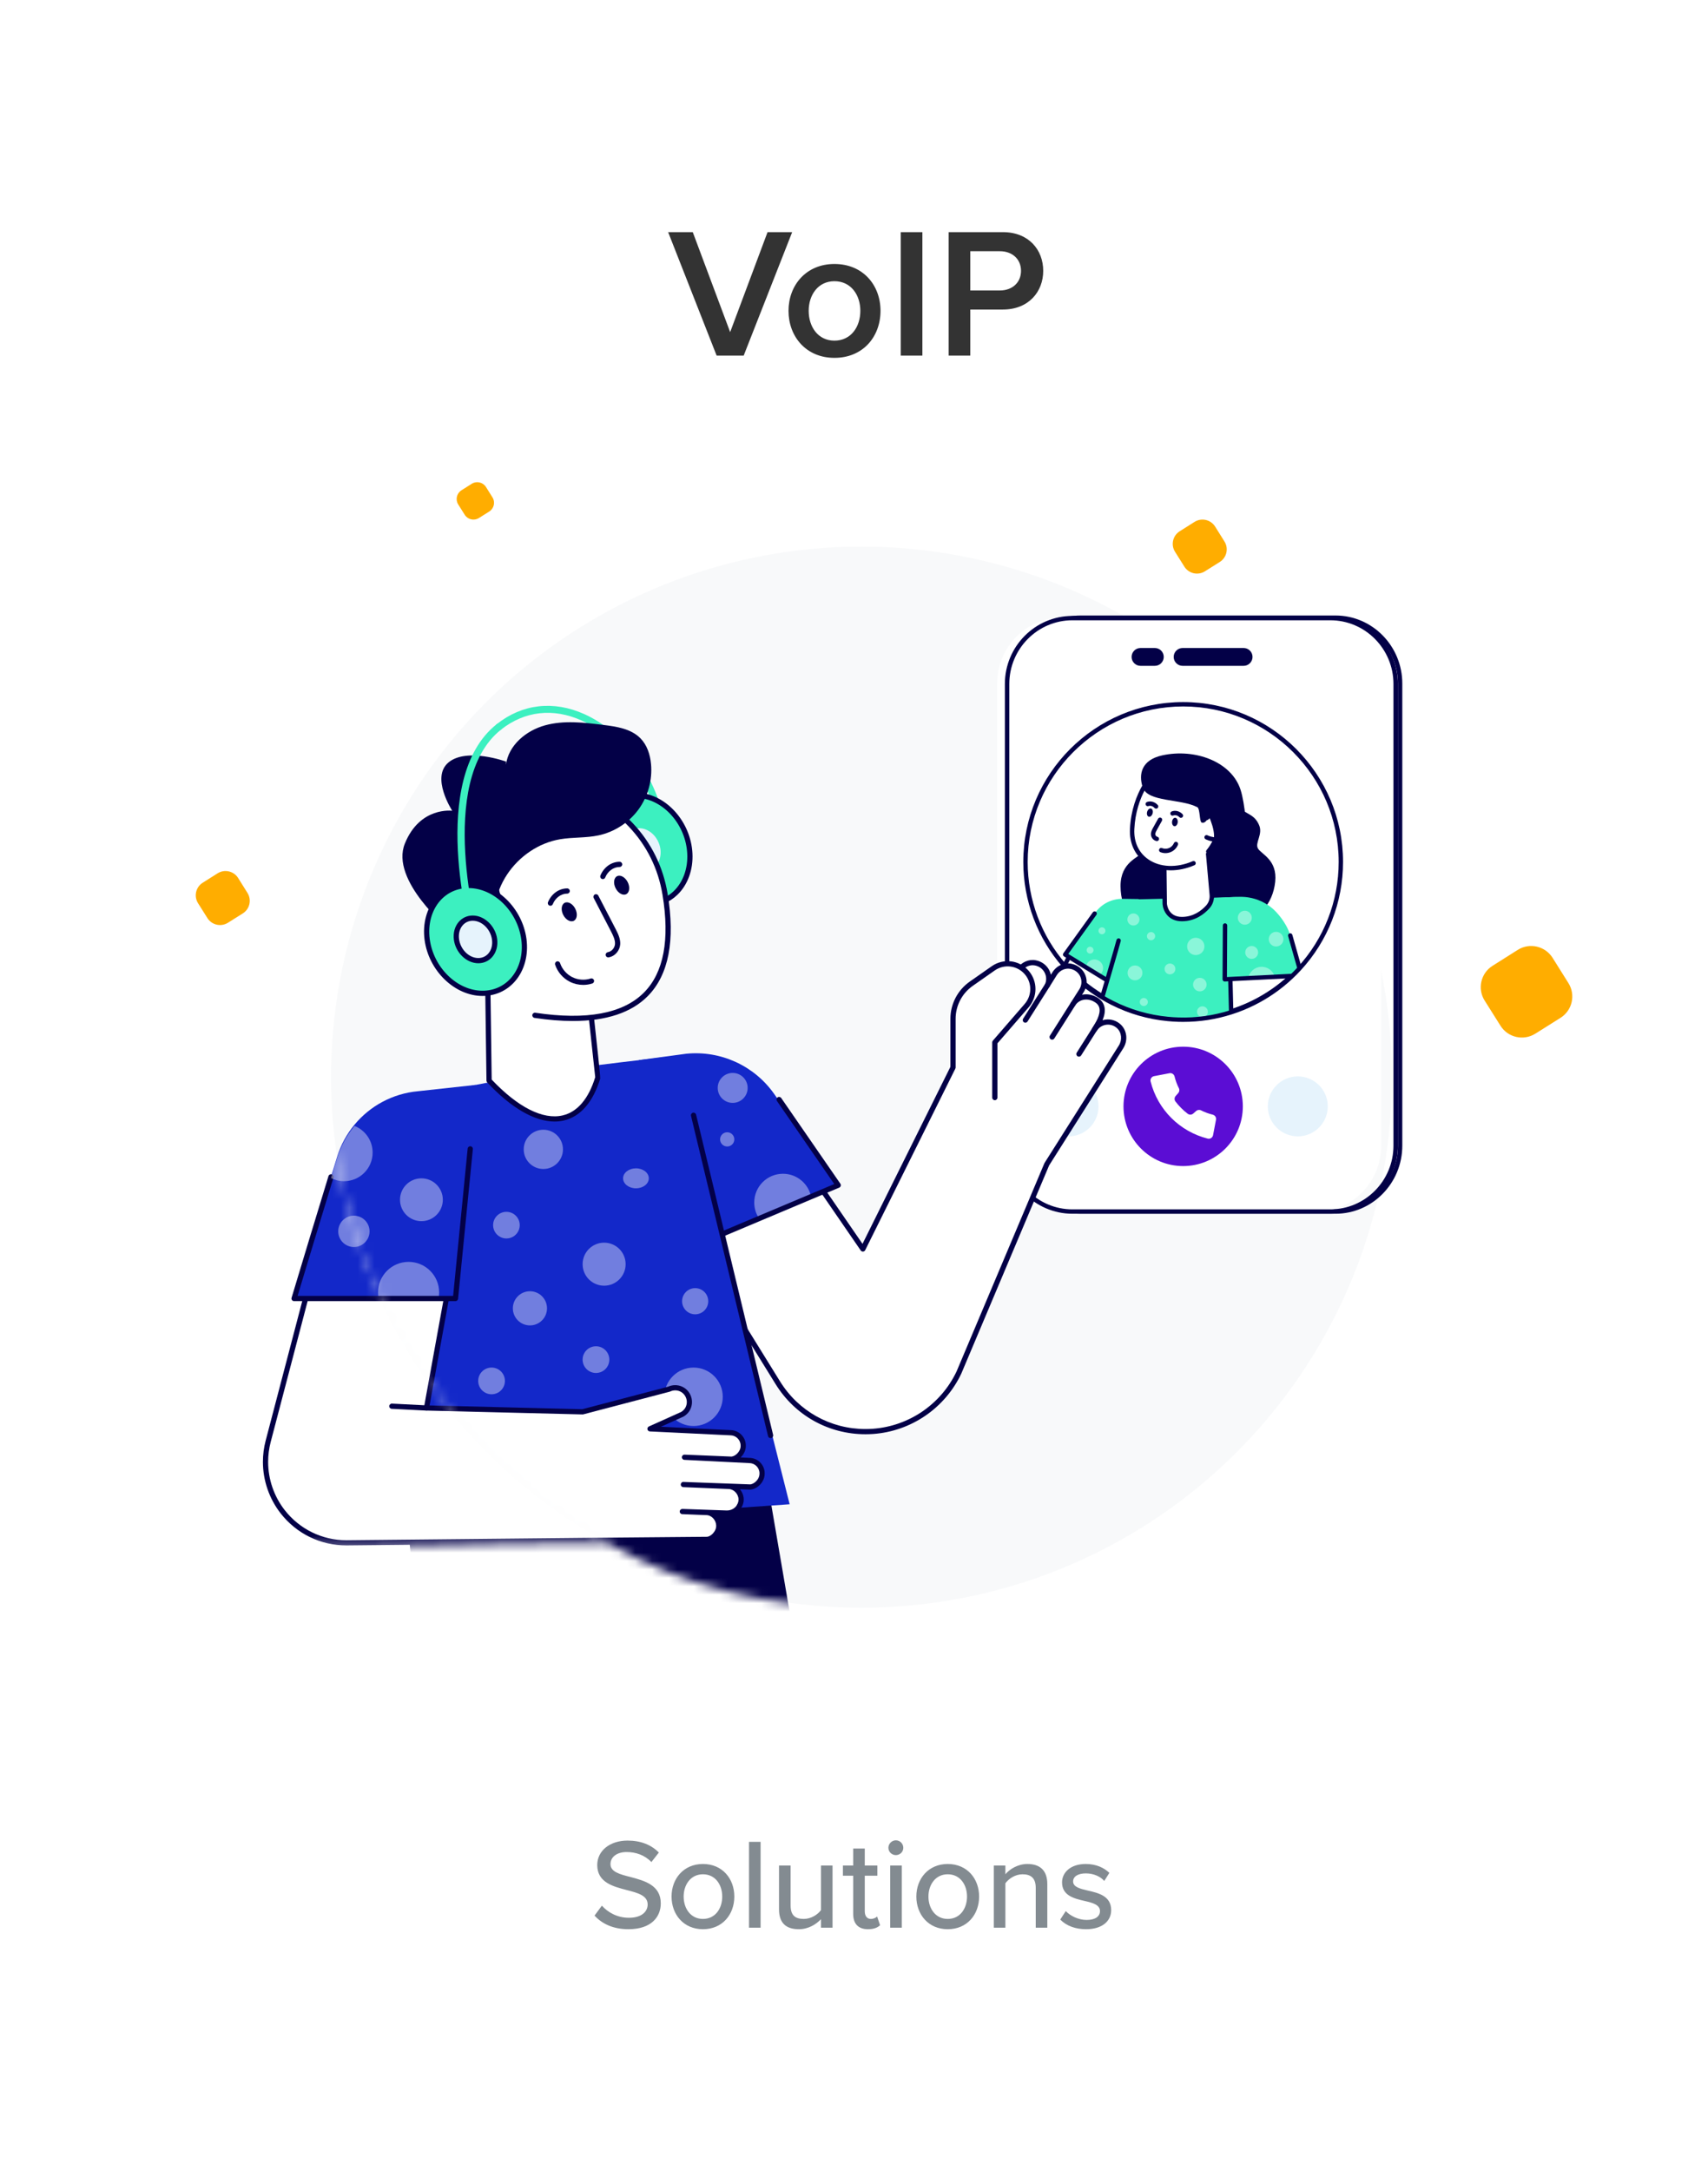 <svg fill="none" viewBox="0 0 203 258" height="258" width="203" xmlns="http://www.w3.org/2000/svg"><g filter="url(#filter0_d_244_530)"><rect fill="white" rx="14" height="246.899" width="191.383" y="5.619" x="6.697"></rect></g><path fill="#333333" d="M88.387 42.259H85.175L79.411 27.585H82.337L86.781 39.465L91.225 27.585H94.151L88.387 42.259ZM99.173 42.523C95.807 42.523 93.717 39.993 93.717 36.935C93.717 33.899 95.807 31.369 99.173 31.369C102.583 31.369 104.651 33.899 104.651 36.935C104.651 39.993 102.583 42.523 99.173 42.523ZM99.173 40.477C101.153 40.477 102.253 38.827 102.253 36.935C102.253 35.065 101.153 33.415 99.173 33.415C97.215 33.415 96.115 35.065 96.115 36.935C96.115 38.827 97.215 40.477 99.173 40.477ZM109.628 42.259H107.054V27.585H109.628V42.259ZM115.322 42.259H112.748V27.585H119.194C122.274 27.585 123.99 29.697 123.99 32.183C123.99 34.669 122.252 36.781 119.194 36.781H115.322V42.259ZM121.35 32.183C121.35 30.775 120.294 29.851 118.842 29.851H115.322V34.515H118.842C120.294 34.515 121.35 33.591 121.35 32.183Z"></path><path fill="#838B91" d="M70.663 227.622L71.534 226.445C72.222 227.209 73.322 227.882 74.744 227.882C76.395 227.882 76.976 227.041 76.976 226.307C76.976 225.237 75.814 224.931 74.515 224.595C72.879 224.167 70.984 223.693 70.984 221.614C70.984 219.933 72.466 218.71 74.591 218.71C76.165 218.71 77.404 219.215 78.305 220.132L77.419 221.263C76.639 220.437 75.569 220.071 74.469 220.071C73.338 220.071 72.558 220.651 72.558 221.507C72.558 222.425 73.659 222.715 74.927 223.036C76.594 223.479 78.535 223.999 78.535 226.17C78.535 227.759 77.434 229.242 74.683 229.242C72.864 229.242 71.534 228.585 70.663 227.622ZM83.546 229.242C81.253 229.242 79.816 227.499 79.816 225.359C79.816 223.235 81.253 221.492 83.546 221.492C85.854 221.492 87.276 223.235 87.276 225.359C87.276 227.499 85.854 229.242 83.546 229.242ZM83.546 228.019C85.029 228.019 85.839 226.766 85.839 225.359C85.839 223.968 85.029 222.715 83.546 222.715C82.079 222.715 81.253 223.968 81.253 225.359C81.253 226.766 82.079 228.019 83.546 228.019ZM90.398 229.059H89.023V218.863H90.398V229.059ZM98.949 229.059H97.573V228.05C97.008 228.661 96.075 229.242 94.944 229.242C93.37 229.242 92.59 228.447 92.59 226.888V221.676H93.966V226.429C93.966 227.652 94.577 228.019 95.525 228.019C96.381 228.019 97.161 227.53 97.573 226.98V221.676H98.949V229.059ZM103.162 229.242C102 229.242 101.404 228.585 101.404 227.423V222.883H100.181V221.676H101.404V219.658H102.78V221.676H104.278V222.883H102.78V227.117C102.78 227.637 103.024 228.019 103.498 228.019C103.819 228.019 104.11 227.882 104.247 227.729L104.599 228.768C104.308 229.043 103.88 229.242 103.162 229.242ZM106.474 220.437C106 220.437 105.587 220.055 105.587 219.566C105.587 219.077 106 218.68 106.474 218.68C106.963 218.68 107.36 219.077 107.36 219.566C107.36 220.055 106.963 220.437 106.474 220.437ZM107.177 229.059H105.801V221.676H107.177V229.059ZM112.64 229.242C110.347 229.242 108.91 227.499 108.91 225.359C108.91 223.235 110.347 221.492 112.64 221.492C114.948 221.492 116.37 223.235 116.37 225.359C116.37 227.499 114.948 229.242 112.64 229.242ZM112.64 228.019C114.123 228.019 114.933 226.766 114.933 225.359C114.933 223.968 114.123 222.715 112.64 222.715C111.173 222.715 110.347 223.968 110.347 225.359C110.347 226.766 111.173 228.019 112.64 228.019ZM124.475 229.059H123.1V224.335C123.1 223.112 122.473 222.715 121.525 222.715C120.669 222.715 119.89 223.235 119.492 223.785V229.059H118.116V221.676H119.492V222.715C119.981 222.119 120.96 221.492 122.106 221.492C123.665 221.492 124.475 222.318 124.475 223.877V229.059ZM126.013 228.096L126.67 227.087C127.175 227.637 128.153 228.141 129.147 228.141C130.186 228.141 130.736 227.713 130.736 227.087C130.736 226.353 129.896 226.108 128.948 225.894C127.694 225.604 126.227 225.268 126.227 223.678C126.227 222.501 127.236 221.492 129.04 221.492C130.308 221.492 131.225 221.951 131.852 222.547L131.241 223.51C130.813 222.99 129.987 222.608 129.055 222.608C128.122 222.608 127.541 222.975 127.541 223.571C127.541 224.213 128.336 224.427 129.254 224.641C130.538 224.931 132.066 225.283 132.066 226.98C132.066 228.248 131.027 229.242 129.085 229.242C127.847 229.242 126.762 228.86 126.013 228.096Z"></path><circle fill="#F4F5F6" r="63.043" cy="127.994" cx="102.389" opacity="0.6"></circle><path fill="#FFAD00" d="M185.472 120.944L182.475 122.83C181.068 123.708 179.219 123.287 178.339 121.89L176.451 118.892C175.572 117.495 175.992 115.646 177.39 114.766L180.39 112.869C181.787 111.989 183.636 112.41 184.525 113.809L186.411 116.817C187.29 118.215 186.87 120.064 185.472 120.944Z"></path><path fill="#FFAD00" d="M58.146 60.784L56.922 61.554C56.347 61.913 55.592 61.741 55.233 61.17L54.462 59.946C54.102 59.374 54.274 58.62 54.845 58.26L56.071 57.485C56.642 57.125 57.397 57.297 57.76 57.869L58.529 59.098C58.889 59.669 58.717 60.424 58.146 60.784Z"></path><path fill="#FFAD00" d="M28.86 108.536L27.091 109.649C26.261 110.167 25.171 109.918 24.652 109.094L23.538 107.326C23.02 106.502 23.267 105.411 24.092 104.892L25.862 103.773C26.687 103.254 27.778 103.502 28.302 104.328L29.413 106.103C29.933 106.926 29.684 108.017 28.86 108.536Z"></path><path fill="#FFAD00" d="M144.975 66.776L143.206 67.889C142.375 68.407 141.285 68.158 140.766 67.334L139.654 65.565C139.135 64.741 139.383 63.65 140.208 63.131L141.978 62.012C142.802 61.493 143.893 61.741 144.418 62.568L145.529 64.342C146.048 65.166 145.8 66.256 144.975 66.776Z"></path><path fill="#030047" d="M158.735 144.224H128.44C124.067 144.224 120.509 140.592 120.509 136.129V81.229C120.509 76.768 124.067 73.139 128.44 73.139H158.735C163.108 73.139 166.667 76.768 166.667 81.229V136.129C166.666 140.592 163.108 144.224 158.735 144.224ZM128.44 73.658C124.353 73.658 121.028 77.054 121.028 81.229V136.129C121.028 140.306 124.353 143.704 128.44 143.704H158.735C162.822 143.704 166.147 140.306 166.147 136.129V81.229C166.147 77.054 162.822 73.658 158.735 73.658H128.44Z"></path><path fill="white" d="M164.155 81.228V136.128C164.155 140.456 160.72 143.963 156.483 143.963H126.188C121.951 143.963 118.516 140.456 118.516 136.128V81.228C118.516 76.906 121.951 73.397 126.188 73.397H156.483C160.72 73.398 164.155 76.906 164.155 81.228Z"></path><path fill="#030047" d="M158.115 144.224H127.458C123.033 144.224 119.432 140.595 119.432 136.135V81.272C119.432 76.814 123.033 73.188 127.458 73.188H158.115C162.54 73.188 166.141 76.814 166.141 81.272V136.135C166.141 140.595 162.541 144.224 158.115 144.224ZM127.458 73.706C123.322 73.706 119.958 77.101 119.958 81.272V136.135C119.958 140.309 123.322 143.705 127.458 143.705H158.115C162.251 143.705 165.616 140.309 165.616 136.135V81.272C165.616 77.1 162.251 73.706 158.115 73.706H127.458Z"></path><path fill="white" d="M134.243 112.903L132.824 117.249L132.231 119.059C131.826 118.855 131.431 118.639 131.045 118.406C131.039 118.404 131.035 118.4 131.029 118.396C129.35 117.39 127.841 116.127 126.559 114.662L127.052 113.708H127.054L127.471 112.902H134.243V112.903Z"></path><path fill="#030047" d="M132.23 119.318C132.19 119.318 132.15 119.309 132.114 119.291C131.699 119.082 131.294 118.86 130.911 118.629C130.899 118.622 130.887 118.615 130.878 118.608C129.196 117.601 127.67 116.328 126.363 114.834C126.292 114.753 126.278 114.639 126.327 114.544L126.821 113.589C126.826 113.58 126.831 113.571 126.836 113.563L127.239 112.784C127.283 112.697 127.372 112.643 127.469 112.643H134.241C134.324 112.643 134.402 112.683 134.451 112.751C134.5 112.818 134.514 112.904 134.488 112.983L132.476 119.14C132.452 119.211 132.399 119.27 132.329 119.298C132.298 119.312 132.265 119.318 132.23 119.318ZM131.162 118.175C131.168 118.178 131.173 118.18 131.178 118.184C131.467 118.358 131.769 118.528 132.078 118.689L133.884 113.162H127.629L127.284 113.828C127.28 113.837 127.275 113.846 127.269 113.854L126.871 114.624C128.116 116.019 129.56 117.213 131.163 118.173L131.162 118.175ZM143.291 90.344C143.291 90.344 141.324 90.833 140.3 92.627C139.276 94.42 139.342 95.906 138.357 96.464C137.373 97.021 136.683 97.015 136.023 98.165C135.363 99.316 136.355 100.529 135.85 101.225C135.346 101.922 133.161 102.423 133.178 105.316C133.195 108.209 134.825 110.433 137.506 111.352C140.186 112.27 147.877 107.786 147.877 107.786L144.772 94.134L143.291 90.344Z"></path><path fill="#030047" d="M143.766 90.255C143.766 90.255 145.507 90.882 146.27 92.605C147.033 94.329 146.836 95.672 147.678 96.269C148.52 96.867 149.147 96.926 149.64 98.032C150.133 99.138 149.119 100.147 149.513 100.826C149.906 101.505 151.843 102.163 151.56 104.789C151.276 107.414 149.589 109.283 147.069 109.868C144.549 110.453 137.982 105.668 137.982 105.668L142.068 93.559L143.766 90.255Z"></path><path fill="#3CF0C0" d="M136.536 110.144L135.081 118.633L130.635 115.905L129.06 114.939L126.594 113.428L130.102 108.555C130.107 108.547 130.112 108.54 130.118 108.533C130.858 107.432 132.111 106.786 133.436 106.804L135.336 106.831L136.536 110.144Z"></path><path fill="white" d="M131.065 114.745C131.199 115.195 131.011 115.663 130.634 115.904L129.059 114.938C129.098 114.536 129.375 114.18 129.784 114.057C130.328 113.893 130.902 114.201 131.065 114.745Z" opacity="0.4"></path><path fill="#030047" d="M135.081 118.892C135.034 118.892 134.986 118.879 134.945 118.854L126.457 113.648C126.395 113.61 126.353 113.549 126.339 113.478C126.324 113.407 126.34 113.334 126.383 113.275L129.891 108.402C129.975 108.286 130.136 108.259 130.254 108.343C130.37 108.427 130.396 108.589 130.313 108.706L126.968 113.351L134.892 118.21L136.281 110.1C136.305 109.958 136.44 109.867 136.581 109.887C136.723 109.912 136.818 110.046 136.794 110.187L135.339 118.676C135.324 118.761 135.269 118.833 135.19 118.868C135.154 118.884 135.117 118.892 135.081 118.892Z"></path><path fill="#3CF0C0" d="M149.748 109.78L149.516 113.029L149.489 113.419C149.489 113.422 149.489 113.423 149.489 113.423L149.481 113.515L149.376 114.989L149.291 116.181V116.183L149.086 119.054C148.203 119.5 147.282 119.878 146.326 120.179C144.537 120.748 142.631 121.055 140.654 121.055C140.476 121.055 140.299 121.053 140.122 121.047C139.689 121.036 139.259 121.008 138.832 120.966C136.477 120.74 134.248 120.077 132.231 119.058C131.826 118.854 131.431 118.638 131.045 118.405L131.594 116.493V116.491L131.868 115.536C131.895 115.446 131.92 115.355 131.947 115.265L132.623 112.902L132.941 111.793C132.945 111.782 132.947 111.772 132.951 111.76L133.919 108.392L134.351 106.885L135.347 106.862L138.426 106.789L139.583 106.762H139.585L144.027 106.657L144.067 106.654L146.603 106.595H146.628L146.713 106.593C147.033 106.585 147.344 106.629 147.634 106.718C148.565 106.994 149.302 107.714 149.606 108.627C149.725 108.987 149.777 109.376 149.748 109.78Z"></path><path fill="white" d="M142.601 117.8C143.045 117.8 143.405 117.44 143.405 116.996C143.405 116.553 143.045 116.193 142.601 116.193C142.158 116.193 141.798 116.553 141.798 116.996C141.798 117.44 142.158 117.8 142.601 117.8Z" opacity="0.4"></path><path fill="white" d="M135.944 119.543C136.209 119.543 136.423 119.329 136.423 119.064C136.423 118.799 136.209 118.585 135.944 118.585C135.679 118.585 135.465 118.799 135.465 119.064C135.465 119.329 135.679 119.543 135.944 119.543Z" opacity="0.4"></path><path fill="#030047" d="M131.029 118.656C131.005 118.656 130.982 118.652 130.957 118.646C130.819 118.606 130.74 118.462 130.78 118.324C130.965 117.688 131.15 117.053 131.339 116.417C131.431 116.099 131.525 115.78 131.62 115.463L131.698 115.191C131.932 114.4 132.162 113.613 132.383 112.832C132.488 112.46 132.591 112.091 132.691 111.725C132.692 111.719 132.704 111.68 132.707 111.674C132.754 111.539 132.903 111.468 133.037 111.516C133.172 111.563 133.243 111.71 133.197 111.844C133.195 111.852 133.188 111.875 133.186 111.88C133.092 112.229 132.988 112.601 132.882 112.973C132.661 113.755 132.43 114.546 132.196 115.339L132.117 115.61C132.024 115.926 131.929 116.244 131.837 116.562C131.649 117.199 131.463 117.833 131.279 118.468C131.246 118.582 131.142 118.656 131.029 118.656Z"></path><path fill="white" d="M138.432 107.389L138.369 101.8L143.497 100.428L144.023 106.336C144.07 106.854 143.903 107.37 143.555 107.756C142.985 108.389 141.957 109.213 140.47 109.212C138.533 109.211 138.432 107.389 138.432 107.389Z"></path><path fill="#030047" d="M140.473 109.471C140.472 109.471 140.472 109.471 140.471 109.471C138.743 109.47 138.213 108.118 138.173 107.403C138.173 107.4 138.173 107.395 138.173 107.392L138.109 101.802C138.108 101.684 138.187 101.579 138.302 101.549L143.43 100.177C143.505 100.158 143.583 100.17 143.645 100.214C143.708 100.259 143.749 100.328 143.755 100.404L144.282 106.313C144.335 106.905 144.14 107.494 143.748 107.929C143.114 108.633 142.031 109.471 140.473 109.471ZM138.692 107.379C138.7 107.494 138.839 108.952 140.471 108.952C140.472 108.952 140.472 108.952 140.472 108.952C141.84 108.952 142.799 108.208 143.362 107.583C143.657 107.255 143.804 106.809 143.764 106.36L143.265 100.759L138.63 102L138.692 107.379Z"></path><path fill="white" d="M143.602 101.178C145.914 98.381 145.116 94.065 145.116 94.065L137.566 91.395C137.435 91.516 134.78 93.936 134.559 98.517C134.377 102.291 138.091 104.202 141.859 102.572"></path><path fill="#030047" d="M139.155 103.417C138.054 103.417 137.023 103.122 136.177 102.536C134.884 101.641 134.217 100.209 134.299 98.503C134.518 93.962 137.096 91.474 137.389 91.205C137.46 91.141 137.562 91.118 137.652 91.15L145.203 93.82C145.29 93.851 145.354 93.926 145.371 94.017C145.405 94.198 146.165 98.486 143.802 101.343C143.711 101.454 143.547 101.469 143.437 101.379C143.327 101.287 143.311 101.123 143.402 101.013C145.378 98.624 144.993 95.023 144.884 94.258L137.63 91.694C137.075 92.246 135.01 94.555 134.819 98.529C134.745 100.049 135.333 101.321 136.473 102.111C137.869 103.076 139.845 103.16 141.756 102.333C141.888 102.276 142.041 102.337 142.098 102.468C142.155 102.6 142.094 102.753 141.963 102.81C141.022 103.216 140.064 103.417 139.155 103.417Z"></path><path fill="#030047" d="M142.81 97.735C143.338 97.947 143.679 96.983 143.679 96.983C144.321 98.529 144.755 100.054 143.447 101.393L143.472 101.608L148.342 101.335C148.215 98.565 147.961 95.495 147.457 93.887C146.399 90.518 142.053 88.901 138.141 89.756C135.675 90.295 135.297 91.978 135.814 93.552C136.402 95.34 140.315 94.878 142.306 95.916C142.633 96.086 142.555 97.632 142.81 97.735ZM144.054 106.561L144.065 106.655L145.826 106.6C146.27 106.599 146.677 106.528 147.033 106.394L144.054 106.561Z"></path><path fill="#030047" d="M136.993 96.647C137.064 96.378 136.975 96.121 136.794 96.073C136.613 96.026 136.409 96.206 136.338 96.475C136.267 96.744 136.357 97.001 136.538 97.049C136.718 97.097 136.922 96.917 136.993 96.647Z"></path><path fill="#030047" d="M137.408 96.09C137.336 96.09 137.265 96.06 137.214 96.003C137.019 95.785 136.739 95.699 136.498 95.783C136.363 95.832 136.215 95.76 136.167 95.625C136.12 95.49 136.191 95.341 136.326 95.294C136.765 95.139 137.266 95.282 137.601 95.658C137.696 95.765 137.687 95.929 137.58 96.024C137.531 96.068 137.469 96.09 137.408 96.09Z"></path><path fill="#030047" d="M139.975 97.709C140.002 97.432 139.874 97.192 139.688 97.173C139.502 97.155 139.328 97.364 139.301 97.642C139.273 97.919 139.401 98.159 139.587 98.177C139.774 98.196 139.947 97.986 139.975 97.709Z"></path><path fill="#030047" d="M140.356 97.182C140.287 97.182 140.219 97.156 140.168 97.102C139.967 96.889 139.685 96.812 139.446 96.904C139.313 96.956 139.162 96.889 139.11 96.756C139.058 96.622 139.125 96.472 139.259 96.42C139.693 96.251 140.197 96.379 140.545 96.744C140.643 96.848 140.639 97.012 140.535 97.111C140.485 97.159 140.421 97.182 140.356 97.182Z"></path><path fill="#030047" d="M144.621 100.022C143.849 100.022 143.308 99.734 143.279 99.718C143.154 99.65 143.107 99.492 143.175 99.366C143.244 99.24 143.402 99.193 143.527 99.262C143.534 99.266 144.274 99.654 145.201 99.436C145.606 99.341 146.009 98.457 146.081 97.505C146.134 96.803 145.982 96.364 145.805 96.293C145.289 96.086 144.184 96.855 143.605 97.386C143.5 97.484 143.336 97.476 143.239 97.371C143.142 97.265 143.149 97.101 143.254 97.004C143.432 96.84 145.016 95.419 145.999 95.81C146.449 95.991 146.668 96.623 146.598 97.544C146.52 98.572 146.086 99.761 145.318 99.941C145.073 99.999 144.837 100.022 144.621 100.022Z"></path><path fill="#030047" d="M145.194 98.499C145.154 98.499 145.114 98.49 145.076 98.471C144.948 98.405 144.898 98.249 144.963 98.121C145.041 97.969 145.088 97.798 145.099 97.627C145.104 97.538 145.09 97.512 145.09 97.511C145.064 97.524 145.029 97.535 144.976 97.573C144.901 97.626 144.837 97.696 144.79 97.774C144.716 97.897 144.557 97.937 144.433 97.863C144.31 97.789 144.27 97.63 144.344 97.507C144.428 97.368 144.542 97.244 144.676 97.149C144.789 97.07 144.897 97.024 145.008 97.008C145.172 96.985 145.332 97.03 145.446 97.134C145.574 97.252 145.632 97.429 145.617 97.66C145.601 97.901 145.535 98.142 145.425 98.357C145.379 98.447 145.288 98.499 145.194 98.499Z"></path><path fill="#030047" d="M137.498 99.944C137.479 99.944 137.461 99.942 137.441 99.937C137.021 99.843 136.797 99.462 136.792 99.134C136.787 98.825 136.938 98.553 137.059 98.335L137.646 97.28C137.716 97.155 137.874 97.109 137.999 97.18C138.124 97.249 138.169 97.407 138.099 97.532L137.513 98.588C137.412 98.769 137.308 98.956 137.311 99.126C137.313 99.248 137.399 99.396 137.555 99.431C137.694 99.463 137.782 99.602 137.751 99.742C137.724 99.862 137.617 99.944 137.498 99.944ZM138.519 101.375C138.312 101.375 138.105 101.336 137.911 101.256C137.778 101.202 137.715 101.05 137.769 100.918C137.823 100.785 137.975 100.721 138.108 100.776C138.368 100.882 138.677 100.881 138.936 100.773C139.195 100.666 139.415 100.447 139.523 100.188C139.578 100.055 139.73 99.993 139.863 100.048C139.995 100.104 140.057 100.256 140.003 100.388C139.84 100.777 139.525 101.092 139.136 101.253C138.94 101.333 138.729 101.375 138.519 101.375Z"></path><path fill="white" d="M136.804 111.727C137.073 111.727 137.292 111.509 137.292 111.24C137.292 110.97 137.073 110.752 136.804 110.752C136.535 110.752 136.316 110.97 136.316 111.24C136.316 111.509 136.535 111.727 136.804 111.727Z" opacity="0.4"></path><path fill="white" d="M139.053 115.779C139.408 115.779 139.697 115.49 139.697 115.135C139.697 114.779 139.408 114.49 139.053 114.49C138.697 114.49 138.408 114.779 138.408 115.135C138.408 115.49 138.697 115.779 139.053 115.779Z" opacity="0.4"></path><g opacity="0.4"><path fill="white" d="M142.914 120.87C143.27 120.87 143.559 120.581 143.559 120.225C143.559 119.87 143.27 119.581 142.914 119.581C142.558 119.581 142.27 119.87 142.27 120.225C142.27 120.581 142.558 120.87 142.914 120.87Z"></path></g><g opacity="0.4"><path fill="white" d="M142.12 113.489C142.689 113.489 143.15 113.029 143.15 112.46C143.15 111.892 142.689 111.431 142.12 111.431C141.552 111.431 141.091 111.892 141.091 112.46C141.091 113.029 141.552 113.489 142.12 113.489Z"></path></g><g opacity="0.4"><path fill="white" d="M134.899 116.489C135.386 116.489 135.781 116.094 135.781 115.606C135.781 115.119 135.386 114.724 134.899 114.724C134.411 114.724 134.016 115.119 134.016 115.606C134.016 116.094 134.411 116.489 134.899 116.489Z"></path></g><g opacity="0.4"><path fill="white" d="M130.971 111.013C131.198 111.013 131.382 110.829 131.382 110.602C131.382 110.375 131.198 110.191 130.971 110.191C130.744 110.191 130.56 110.375 130.56 110.602C130.56 110.829 130.744 111.013 130.971 111.013Z"></path></g><g opacity="0.4"><path fill="white" d="M129.558 113.311C129.783 113.311 129.966 113.129 129.966 112.904C129.966 112.679 129.783 112.496 129.558 112.496C129.333 112.496 129.151 112.679 129.151 112.904C129.151 113.129 129.333 113.311 129.558 113.311Z"></path></g><g opacity="0.4"><path fill="white" d="M134.709 109.974C135.105 109.974 135.426 109.654 135.426 109.258C135.426 108.862 135.105 108.541 134.709 108.541C134.313 108.541 133.992 108.862 133.992 109.258C133.992 109.654 134.313 109.974 134.709 109.974Z"></path></g><path fill="white" d="M153.489 115.967V115.972H153.485C152.18 117.199 150.7 118.241 149.086 119.055C148.203 119.5 147.282 119.878 146.326 120.18L146.229 116.338V116.336L146.161 113.672L148.117 113.58L149.449 113.517L149.482 113.515L153.3 113.334L153.489 115.967Z"></path><path fill="#030047" d="M146.326 120.439C146.272 120.439 146.219 120.423 146.174 120.391C146.108 120.344 146.068 120.268 146.066 120.186L145.9 113.679C145.897 113.538 146.007 113.419 146.148 113.413L153.286 113.075C153.412 113.063 153.547 113.174 153.558 113.316L153.747 115.948C153.747 115.954 153.748 115.96 153.748 115.966V115.971C153.748 116.06 153.704 116.138 153.636 116.185C152.307 117.429 150.815 118.473 149.201 119.286C148.295 119.744 147.353 120.127 146.402 120.427C146.378 120.435 146.352 120.439 146.326 120.439ZM146.427 113.92L146.576 119.825C147.389 119.551 148.192 119.215 148.969 118.823C150.513 118.044 151.944 117.049 153.222 115.863L153.059 113.606L146.427 113.92Z"></path><path fill="#3CF0C0" d="M154.44 115.007C154.133 115.34 153.816 115.66 153.49 115.965V115.969L153.486 115.971L151.515 116.068L149.291 116.179L148.351 116.227L146.228 116.335L145.564 116.369L145.598 109.968V109.778L145.602 109.006L145.615 106.638L146.602 106.593H146.627L147.184 106.569C147.323 106.563 147.462 106.561 147.6 106.567C148.675 106.591 149.719 106.912 150.614 107.49C150.986 107.728 151.332 108.012 151.642 108.337C152.117 108.834 152.526 109.394 152.848 109.968C153.063 110.35 153.232 110.75 153.347 111.154L154.44 115.007Z"></path><g opacity="0.4"><path fill="white" d="M148.764 113.94C149.187 113.94 149.53 113.597 149.53 113.174C149.53 112.751 149.187 112.408 148.764 112.408C148.341 112.408 147.999 112.751 147.999 113.174C147.999 113.597 148.341 113.94 148.764 113.94Z"></path></g><g opacity="0.4"><path fill="white" d="M151.666 112.469C152.147 112.469 152.537 112.079 152.537 111.598C152.537 111.117 152.147 110.727 151.666 110.727C151.185 110.727 150.794 111.117 150.794 111.598C150.794 112.079 151.185 112.469 151.666 112.469Z"></path></g><g opacity="0.4"><path fill="white" d="M147.948 109.882C148.406 109.882 148.778 109.51 148.778 109.051C148.778 108.593 148.406 108.221 147.948 108.221C147.489 108.221 147.117 108.593 147.117 109.051C147.117 109.51 147.489 109.882 147.948 109.882Z"></path></g><g opacity="0.4"><path fill="white" d="M151.514 116.069L148.351 116.228C148.476 115.5 149.092 114.927 149.86 114.884C150.637 114.841 151.316 115.35 151.514 116.069Z"></path></g><path fill="#030047" d="M154.439 115.268C154.326 115.268 154.222 115.194 154.189 115.079L153.097 111.227C153.058 111.089 153.138 110.946 153.277 110.906C153.416 110.868 153.558 110.948 153.597 111.085L154.689 114.938C154.728 115.076 154.648 115.219 154.51 115.258C154.487 115.265 154.463 115.268 154.439 115.268Z"></path><path fill="#030047" d="M145.563 116.632C145.496 116.632 145.432 116.606 145.384 116.56C145.333 116.511 145.303 116.443 145.304 116.371L145.338 109.97C145.339 109.826 145.455 109.711 145.597 109.711C145.597 109.711 145.598 109.711 145.599 109.711C145.742 109.712 145.858 109.828 145.857 109.972L145.824 116.099L153.472 115.713L153.489 116.231H153.485L145.576 116.63C145.572 116.632 145.567 116.632 145.563 116.632Z"></path><path fill="#030047" d="M137.254 76.999H135.554C134.968 76.999 134.494 77.474 134.494 78.059C134.494 78.645 134.969 79.12 135.554 79.12H137.254C137.84 79.12 138.314 78.645 138.314 78.059C138.314 77.474 137.839 76.999 137.254 76.999ZM147.806 76.999H140.556C139.97 76.999 139.495 77.474 139.495 78.059C139.495 78.645 139.97 79.12 140.556 79.12H147.806C148.392 79.12 148.866 78.645 148.866 78.059C148.867 77.474 148.392 76.999 147.806 76.999Z"></path><path fill="#030047" d="M140.623 121.427C140.441 121.427 140.262 121.426 140.082 121.42C139.647 121.408 139.207 121.38 138.776 121.337C136.429 121.112 134.178 120.461 132.083 119.403C131.668 119.195 131.264 118.972 130.881 118.741C130.869 118.734 130.857 118.727 130.848 118.72C129.166 117.713 127.64 116.44 126.333 114.946C123.295 111.485 121.622 107.039 121.622 102.426C121.622 91.949 130.146 83.426 140.623 83.426C151.1 83.426 159.623 91.949 159.623 102.426C159.623 107.21 157.839 111.781 154.6 115.297C154.285 115.638 153.963 115.963 153.643 116.262C153.64 116.266 153.635 116.269 153.632 116.273L153.633 116.274C152.297 117.529 150.796 118.58 149.172 119.399C148.266 119.856 147.324 120.24 146.373 120.54C144.52 121.129 142.585 121.427 140.623 121.427ZM131.132 118.288C131.137 118.291 131.142 118.294 131.148 118.297C131.52 118.521 131.913 118.738 132.317 118.941C134.354 119.969 136.544 120.603 138.827 120.822C139.247 120.864 139.675 120.891 140.099 120.902C142.184 120.971 144.248 120.671 146.217 120.046C147.142 119.754 148.057 119.381 148.939 118.937C150.513 118.143 151.968 117.125 153.264 115.91C153.27 115.903 153.276 115.897 153.283 115.891C153.595 115.598 153.91 115.281 154.22 114.946C157.37 111.527 159.105 107.08 159.105 102.427C159.105 92.237 150.815 83.946 140.625 83.946C130.434 83.946 122.142 92.237 122.142 102.427C122.142 106.915 123.77 111.239 126.725 114.606C127.997 116.059 129.48 117.297 131.134 118.288H131.132Z"></path><path fill="#5B0DD4" d="M140.622 138.56C144.539 138.56 147.714 135.384 147.714 131.467C147.714 127.55 144.539 124.375 140.622 124.375C136.705 124.375 133.53 127.55 133.53 131.467C133.53 135.384 136.705 138.56 140.622 138.56Z"></path><path fill="white" d="M144.13 132.451C144.401 132.517 144.578 132.777 144.526 133.053C144.408 133.665 144.292 134.278 144.175 134.89C144.119 135.183 143.831 135.371 143.541 135.298C140.204 134.459 137.593 131.848 136.753 128.51C136.68 128.221 136.868 127.933 137.161 127.876C137.773 127.759 138.386 127.643 138.998 127.526C139.273 127.473 139.535 127.65 139.601 127.921C139.72 128.406 139.892 128.872 140.114 129.309C140.211 129.503 140.176 129.734 140.031 129.894C139.926 130.008 139.824 130.126 139.722 130.244C139.564 130.428 139.562 130.7 139.709 130.892C140.126 131.437 140.614 131.924 141.159 132.342C141.351 132.489 141.621 132.485 141.806 132.33C141.925 132.229 142.042 132.125 142.158 132.021C142.317 131.875 142.548 131.84 142.742 131.938C143.179 132.159 143.644 132.332 144.13 132.451Z"></path><path fill="#E6F3FC" d="M154.246 135.03C156.214 135.03 157.809 133.435 157.809 131.467C157.809 129.5 156.214 127.904 154.246 127.904C152.278 127.904 150.683 129.5 150.683 131.467C150.683 133.435 152.278 135.03 154.246 135.03Z"></path><path fill="#E6F3FC" d="M126.998 135.03C128.965 135.03 130.561 133.435 130.561 131.467C130.561 129.5 128.965 127.904 126.998 127.904C125.03 127.904 123.435 129.5 123.435 131.467C123.435 133.435 125.03 135.03 126.998 135.03Z"></path><mask height="128" width="140" y="64" x="26" maskUnits="userSpaceOnUse" style="mask-type:alpha" id="mask0_244_530"><path fill="#F4F6F9" d="M165.433 127.994C165.433 162.812 137.208 191.038 102.39 191.038C91.139 191.038 81.241 188.462 72.096 183.297C52.943 172.479 39.346 151.561 39.346 127.994C39.346 93.177 67.572 64.951 102.39 64.951C137.208 64.951 165.433 93.177 165.433 127.994Z"></path><path fill="#F4F6F9" d="M39.346 127.994C36.131 140.569 27.4 167.97 26.487 178.379C25.822 185.972 38.927 183.297 72.096 183.297C52.943 172.479 39.346 151.561 39.346 127.994Z"></path></mask><g mask="url(#mask0_244_530)"><path fill="#3CF0C0" d="M78.832 100.357C78.614 100.357 78.432 100.187 78.42 99.966C78.09 93.93 74.182 87.896 69.127 85.617C65.753 84.096 62.349 84.482 59.545 86.701C59.366 86.844 59.107 86.812 58.965 86.633C58.824 86.454 58.854 86.195 59.033 86.053C62.091 83.633 65.797 83.21 69.467 84.864C74.786 87.263 78.898 93.594 79.244 99.922C79.257 100.15 79.082 100.344 78.854 100.357C78.847 100.357 78.839 100.357 78.832 100.357Z"></path><path fill="#3CF0C0" d="M78.884 107.05C81.704 105.833 82.813 102.122 81.362 98.761C79.911 95.4 76.45 93.662 73.63 94.879C70.811 96.096 69.701 99.808 71.152 103.169C72.603 106.53 76.065 108.268 78.884 107.05Z"></path><path fill="#030047" d="M76.992 107.742C76.85 107.742 76.707 107.736 76.562 107.726C73.253 107.462 70.406 104.231 70.216 100.521C70.118 98.591 70.764 96.801 71.988 95.611C73.048 94.579 74.461 94.076 75.953 94.196C79.263 94.459 82.109 97.691 82.299 101.401C82.397 103.332 81.751 105.122 80.528 106.311C79.569 107.243 78.327 107.742 76.992 107.742ZM75.525 94.798C74.352 94.798 73.261 95.236 72.419 96.055C71.323 97.12 70.745 98.736 70.835 100.489C71.008 103.9 73.601 106.869 76.612 107.107C77.926 107.21 79.164 106.771 80.096 105.866C81.192 104.801 81.77 103.184 81.68 101.432C81.507 98.021 78.915 95.052 75.903 94.814C75.777 94.804 75.65 94.798 75.525 94.798Z"></path><path fill="#E6F3FC" d="M77.293 103.362C78.403 102.883 78.84 101.421 78.269 100.097C77.697 98.772 76.333 98.088 75.222 98.567C74.112 99.047 73.675 100.509 74.246 101.833C74.818 103.157 76.182 103.842 77.293 103.362Z"></path><path fill="#030047" d="M50.014 197.085L48.443 180.866L91.021 175.025L94.799 197.085H50.014Z"></path><path fill="white" d="M133.233 124.41L124.415 138.34L113.969 163.097C112.078 167.095 108.179 169.766 103.764 170.085C103.467 170.106 103.17 170.117 102.873 170.117C98.647 170.117 94.691 167.937 92.445 164.307L78.011 140.994L95.356 137.888C95.406 138.045 102.555 148.411 102.555 148.411L113.269 126.839L115.995 123.229L121.145 115.279L121.154 115.271C121.554 114.635 122.302 114.272 123.041 114.412C124.346 114.651 124.965 116.006 124.49 117.067L125.354 115.688L125.358 115.68C125.783 115.007 126.593 114.647 127.365 114.842C128.711 115.176 129.215 116.642 128.554 117.7L127.53 119.306C128.091 118.426 129.211 118.24 130.132 118.727C131.808 119.603 130.644 121.445 130.091 122.32C130.71 121.341 132.089 121.127 132.985 121.961C133.654 122.589 133.728 123.634 133.233 124.41Z"></path><path fill="#030047" d="M102.872 170.427C98.486 170.427 94.489 168.2 92.181 164.47L77.747 141.157C77.694 141.069 77.686 140.961 77.728 140.867C77.77 140.774 77.856 140.707 77.956 140.689L95.302 137.583C95.439 137.557 95.576 137.63 95.636 137.755C95.841 138.108 99.743 143.787 102.511 147.803L112.992 126.701C113 126.684 113.01 126.667 113.022 126.652L115.747 123.042L120.884 115.11C120.891 115.1 120.899 115.09 120.906 115.08C121.386 114.34 122.266 113.949 123.097 114.107C123.792 114.235 124.377 114.66 124.699 115.273C124.792 115.448 124.86 115.634 124.902 115.824L125.09 115.524C125.604 114.708 126.546 114.316 127.439 114.541C128.157 114.72 128.723 115.202 128.991 115.864C129.256 116.518 129.189 117.266 128.816 117.863L128.598 118.204C129.132 118.085 129.722 118.161 130.275 118.454C130.792 118.723 131.12 119.104 131.249 119.583C131.393 120.119 131.259 120.703 131.038 121.231C131.155 121.195 131.278 121.169 131.403 121.153C132.049 121.068 132.706 121.28 133.195 121.735C133.961 122.453 134.086 123.648 133.493 124.577L124.69 138.484L114.255 163.217C112.313 167.323 108.304 170.067 103.787 170.394C103.46 170.416 103.162 170.427 102.872 170.427ZM78.514 141.218L92.708 164.144C94.903 167.69 98.703 169.808 102.872 169.808C103.147 169.808 103.432 169.797 103.743 169.776C108.036 169.466 111.848 166.856 113.69 162.964L124.13 138.22C124.137 138.204 124.145 138.189 124.154 138.175L132.971 124.245C132.971 124.245 132.971 124.245 132.972 124.244C133.398 123.576 133.312 122.693 132.773 122.187C132.416 121.855 131.956 121.707 131.483 121.767C131.015 121.828 130.603 122.09 130.352 122.487C130.261 122.632 130.069 122.674 129.925 122.583C129.781 122.492 129.738 122.301 129.829 122.155C129.829 122.155 129.829 122.155 129.83 122.155C130.191 121.583 130.862 120.521 130.653 119.744C130.57 119.434 130.353 119.192 129.988 119.003C129.168 118.568 128.246 118.765 127.793 119.47L127.791 119.472C127.7 119.616 127.509 119.659 127.364 119.567C127.219 119.475 127.177 119.283 127.269 119.139C127.269 119.138 127.27 119.138 127.271 119.137L128.292 117.533C128.56 117.105 128.608 116.567 128.417 116.096C128.225 115.62 127.814 115.272 127.29 115.142C126.665 114.986 125.98 115.275 125.619 115.846L124.753 117.232C124.667 117.37 124.487 117.417 124.345 117.341C124.201 117.265 124.141 117.09 124.207 116.941C124.4 116.511 124.379 115.996 124.152 115.563C123.915 115.113 123.501 114.812 122.985 114.717C122.389 114.606 121.758 114.893 121.416 115.436C121.408 115.448 121.4 115.46 121.391 115.471L116.255 123.399L113.534 127.003L102.832 148.55C102.784 148.648 102.686 148.713 102.576 148.721C102.462 148.725 102.362 148.678 102.299 148.587C97.012 140.921 95.596 138.824 95.209 138.229L78.514 141.218Z"></path><path fill="#030047" d="M121.864 121.525C121.807 121.525 121.75 121.51 121.698 121.477C121.554 121.386 121.511 121.194 121.602 121.049L124.228 116.901C124.32 116.757 124.51 116.713 124.656 116.805C124.8 116.896 124.844 117.088 124.752 117.233L122.126 121.381C122.066 121.474 121.966 121.525 121.864 121.525Z"></path><path fill="#030047" d="M125.047 123.54C124.991 123.54 124.933 123.525 124.882 123.492C124.737 123.401 124.694 123.209 124.785 123.065L127.271 119.14C127.362 118.996 127.552 118.951 127.698 119.043C127.842 119.135 127.886 119.327 127.795 119.471L125.309 123.396C125.25 123.489 125.15 123.54 125.047 123.54Z"></path><path fill="#030047" d="M128.233 125.558C128.177 125.558 128.119 125.543 128.068 125.511C127.924 125.419 127.88 125.227 127.972 125.083L130.453 121.165C130.544 121.021 130.735 120.977 130.881 121.068C131.025 121.16 131.068 121.352 130.977 121.496L128.496 125.414C128.436 125.507 128.335 125.558 128.233 125.558Z"></path><path fill="#1328C9" d="M75.923 125.973L82.428 148.076L90.221 144.793L96.395 142.191L99.625 140.832L92.017 129.996C89.651 126.63 85.649 124.8 81.552 125.213L75.923 125.973Z"></path><path fill="white" d="M89.643 142.89C89.643 143.596 89.858 144.249 90.222 144.794L96.396 142.191C96.078 140.639 94.702 139.474 93.058 139.474C91.171 139.474 89.643 141.003 89.643 142.89Z" opacity="0.4"></path><path fill="#030047" d="M82.43 148.386C82.385 148.386 82.339 148.376 82.297 148.356C82.217 148.318 82.158 148.248 82.132 148.163L79.367 138.668C79.319 138.504 79.413 138.332 79.577 138.284C79.743 138.237 79.913 138.331 79.961 138.495L82.63 147.656L99.153 140.696L92.342 130.828C92.245 130.687 92.28 130.494 92.421 130.397C92.562 130.3 92.755 130.335 92.852 130.476L99.88 140.658C99.932 140.734 99.948 140.83 99.922 140.92C99.896 141.01 99.831 141.083 99.745 141.119L82.551 148.362C82.512 148.379 82.471 148.386 82.43 148.386Z"></path><path fill="#1328C9" d="M80.406 125.454C80.406 125.454 68.212 126.818 63.775 127.595C60.544 128.16 52.684 129.486 48.432 130.875C46.573 131.482 45.454 133.778 45.539 135.731L47.226 181.983L93.852 178.747L80.406 125.454Z"></path><path fill="white" d="M62.984 157.493C64.105 157.493 65.013 156.584 65.013 155.463C65.013 154.342 64.105 153.434 62.984 153.434C61.863 153.434 60.954 154.342 60.954 155.463C60.954 156.584 61.863 157.493 62.984 157.493Z" opacity="0.4"></path><path fill="white" d="M64.577 138.907C65.865 138.907 66.909 137.862 66.909 136.574C66.909 135.286 65.865 134.242 64.577 134.242C63.289 134.242 62.245 135.286 62.245 136.574C62.245 137.862 63.289 138.907 64.577 138.907Z" opacity="0.4"></path><path fill="white" d="M87.082 131.053C88.064 131.053 88.861 130.256 88.861 129.273C88.861 128.29 88.064 127.493 87.082 127.493C86.099 127.493 85.302 128.29 85.302 129.273C85.302 130.256 86.099 131.053 87.082 131.053Z" opacity="0.4"></path><path fill="white" d="M86.429 136.234C86.897 136.234 87.275 135.855 87.275 135.388C87.275 134.921 86.897 134.542 86.429 134.542C85.962 134.542 85.584 134.921 85.584 135.388C85.584 135.855 85.962 136.234 86.429 136.234Z" opacity="0.4"></path><path fill="white" d="M75.584 141.203C76.428 141.203 77.113 140.672 77.113 140.016C77.113 139.361 76.428 138.829 75.584 138.829C74.739 138.829 74.055 139.361 74.055 140.016C74.055 140.672 74.739 141.203 75.584 141.203Z" opacity="0.4"></path><path fill="white" d="M82.622 156.176C83.481 156.176 84.177 155.479 84.177 154.62C84.177 153.762 83.481 153.065 82.622 153.065C81.764 153.065 81.067 153.762 81.067 154.62C81.067 155.479 81.764 156.176 82.622 156.176Z" opacity="0.4"></path><path fill="white" d="M70.832 163.147C71.709 163.147 72.42 162.436 72.42 161.559C72.42 160.683 71.709 159.972 70.832 159.972C69.956 159.972 69.245 160.683 69.245 161.559C69.245 162.436 69.956 163.147 70.832 163.147Z" opacity="0.4"></path><path fill="white" d="M58.423 165.677C59.3 165.677 60.011 164.967 60.011 164.09C60.011 163.213 59.3 162.502 58.423 162.502C57.546 162.502 56.835 163.213 56.835 164.09C56.835 164.967 57.546 165.677 58.423 165.677Z" opacity="0.4"></path><path fill="white" d="M71.802 152.775C73.214 152.775 74.358 151.63 74.358 150.218C74.358 148.806 73.214 147.661 71.802 147.661C70.389 147.661 69.245 148.806 69.245 150.218C69.245 151.63 70.389 152.775 71.802 152.775Z" opacity="0.4"></path><path fill="white" d="M82.429 169.447C84.347 169.447 85.902 167.893 85.902 165.975C85.902 164.058 84.347 162.503 82.429 162.503C80.512 162.503 78.957 164.058 78.957 165.975C78.957 167.893 80.512 169.447 82.429 169.447Z" opacity="0.4"></path><path fill="white" d="M65.156 175.261C66.577 175.261 67.728 174.11 67.728 172.689C67.728 171.269 66.577 170.117 65.156 170.117C63.736 170.117 62.584 171.269 62.584 172.689C62.584 174.11 63.736 175.261 65.156 175.261Z" opacity="0.4"></path><path fill="white" d="M60.189 147.161C61.063 147.161 61.771 146.453 61.771 145.579C61.771 144.705 61.063 143.997 60.189 143.997C59.316 143.997 58.607 144.705 58.607 145.579C58.607 146.453 59.316 147.161 60.189 147.161Z" opacity="0.4"></path><path fill="white" d="M58.129 128.404L57.948 115.079L69.639 114.921C69.639 114.921 71.065 128.019 71.055 128.031C69.117 134.474 63.922 134.599 58.129 128.404Z"></path><path fill="#030047" d="M65.912 133.269C63.54 133.269 60.743 131.655 57.902 128.616C57.849 128.56 57.82 128.486 57.818 128.409L57.637 115.084C57.636 115.002 57.668 114.923 57.725 114.864C57.782 114.804 57.861 114.771 57.943 114.77L69.634 114.611C69.796 114.612 69.928 114.729 69.946 114.888C71.147 125.926 71.346 127.748 71.329 128.114L71.351 128.121C70.503 130.942 69.003 132.679 67.015 133.145C66.66 133.227 66.291 133.269 65.912 133.269ZM58.437 128.28C61.545 131.575 64.54 133.087 66.875 132.54C68.622 132.132 69.959 130.562 70.743 127.998C70.67 127.273 69.835 119.574 69.363 115.234L58.263 115.385L58.437 128.28Z"></path><path fill="white" d="M58.079 116.505C53.827 110.783 52.301 101.233 52.301 101.233L66.057 92.739C66.414 92.964 77.251 95.408 79.046 106.264C80.645 115.933 77.274 122.696 63.575 120.647"></path><path fill="#030047" d="M68.086 121.321C66.688 121.321 65.168 121.199 63.529 120.954C63.359 120.929 63.243 120.772 63.268 120.602C63.293 120.433 63.448 120.318 63.62 120.341C69.723 121.255 74.076 120.44 76.559 117.918C78.888 115.553 79.621 111.649 78.739 106.315C77.71 100.089 73.298 95.418 66.32 93.161C66.219 93.128 66.144 93.104 66.087 93.085L52.64 101.386C52.891 102.794 54.508 111.182 58.326 116.321C58.428 116.458 58.4 116.652 58.263 116.754C58.124 116.857 57.931 116.828 57.829 116.691C53.581 110.973 52.009 101.379 51.993 101.282C51.973 101.159 52.03 101.036 52.136 100.971L65.892 92.478C65.992 92.415 66.119 92.415 66.22 92.479C66.247 92.49 66.352 92.521 66.509 92.572C73.721 94.904 78.281 99.749 79.35 106.215C80.266 111.756 79.475 115.84 77 118.354C75.055 120.328 72.066 121.321 68.086 121.321Z"></path><path fill="#030047" d="M75.88 96.197C74.744 97.745 73.03 98.857 71.155 99.261C69.656 99.587 68.094 99.467 66.579 99.724C64.01 100.157 61.701 101.756 60.268 103.915C59.904 104.469 59.59 105.06 59.351 105.679C59.145 106.2 61.433 110.033 61.115 110.486C60.942 110.73 53.42 110.486 53.42 110.486C53.42 110.486 46.325 104.646 48.121 100.232C49.914 95.817 53.751 96.341 53.751 96.341C53.751 96.341 51.149 92.352 53.326 90.58C55.502 88.809 60.149 90.497 60.149 90.497L60.14 90.861C60.434 88.552 62.531 86.805 64.778 86.19C67.02 85.571 69.4 85.852 71.708 86.141C73.294 86.335 75.004 86.595 76.123 87.735C76.903 88.532 77.271 89.66 77.374 90.771C77.557 92.682 77.011 94.652 75.88 96.197Z"></path><path fill="#030047" d="M74.429 106.251C74.825 106.05 74.902 105.408 74.602 104.818C74.301 104.228 73.737 103.913 73.341 104.115C72.946 104.316 72.869 104.958 73.169 105.548C73.469 106.138 74.034 106.453 74.429 106.251Z"></path><path fill="white" d="M73.645 102.711C72.791 102.712 72.004 103.28 71.647 104.153L73.645 102.711Z"></path><path fill="#030047" d="M71.648 104.463C71.609 104.463 71.569 104.455 71.531 104.44C71.372 104.376 71.296 104.195 71.36 104.036C71.766 103.044 72.662 102.402 73.644 102.401C73.815 102.401 73.953 102.54 73.953 102.711C73.953 102.882 73.815 103.02 73.644 103.021C72.915 103.022 72.243 103.512 71.933 104.27C71.885 104.391 71.769 104.463 71.648 104.463Z"></path><path fill="#030047" d="M68.2 109.416C68.596 109.215 68.673 108.573 68.373 107.983C68.072 107.393 67.508 107.078 67.112 107.28C66.717 107.481 66.64 108.123 66.94 108.713C67.24 109.303 67.805 109.618 68.2 109.416Z"></path><path fill="white" d="M67.415 105.877C66.562 105.878 65.775 106.446 65.418 107.319L67.415 105.877Z"></path><path fill="#030047" d="M65.418 107.628C65.379 107.628 65.34 107.62 65.301 107.605C65.143 107.541 65.066 107.36 65.131 107.201C65.537 106.209 66.433 105.567 67.414 105.566C67.585 105.566 67.724 105.705 67.724 105.876C67.724 106.047 67.585 106.186 67.414 106.186C66.685 106.187 66.014 106.677 65.703 107.435C65.656 107.556 65.54 107.628 65.418 107.628Z"></path><path fill="white" d="M59.277 109.897C59.277 109.897 54.37 106.802 52.308 108.102C50.247 109.402 52.88 117.109 55.709 117.247C58.537 117.386 60.441 115.846 60.441 115.846"></path><path fill="#030047" d="M56.071 117.566C55.947 117.566 55.821 117.564 55.693 117.557C53.886 117.469 52.253 114.805 51.574 112.22C51.007 110.06 51.22 108.423 52.143 107.84C54.346 106.453 59.236 109.504 59.443 109.635C59.587 109.727 59.631 109.918 59.539 110.063C59.448 110.207 59.258 110.25 59.112 110.159C57.792 109.328 54.026 107.384 52.473 108.364C51.811 108.782 51.693 110.233 52.173 112.062C52.788 114.403 54.285 116.868 55.724 116.939C58.393 117.063 60.228 115.621 60.247 115.606C60.379 115.499 60.575 115.519 60.683 115.653C60.79 115.786 60.77 115.981 60.637 116.088C60.557 116.151 58.774 117.566 56.071 117.566Z"></path><path fill="#030047" d="M55.192 113.759C55.098 113.759 55.007 113.717 54.946 113.637C54.589 113.17 54.325 112.623 54.183 112.053C54.062 111.57 54.104 111.2 54.311 110.924C54.485 110.692 54.781 110.547 55.103 110.535C55.331 110.525 55.587 110.584 55.859 110.71C56.203 110.87 56.518 111.104 56.769 111.39C56.882 111.518 56.87 111.713 56.741 111.827C56.613 111.94 56.418 111.929 56.304 111.799C56.109 111.579 55.865 111.396 55.598 111.273C55.416 111.188 55.258 111.156 55.125 111.155C54.99 111.16 54.868 111.214 54.806 111.297C54.718 111.413 54.711 111.617 54.783 111.903C54.905 112.391 55.131 112.862 55.437 113.261C55.541 113.397 55.515 113.592 55.379 113.696C55.324 113.738 55.258 113.759 55.192 113.759Z"></path><path fill="white" d="M70.836 106.562C71.265 107.418 72.487 109.717 72.915 110.572C73.174 111.088 73.437 111.624 73.404 112.184C73.371 112.744 72.952 113.334 72.288 113.453"></path><path fill="#030047" d="M72.288 113.764C72.141 113.764 72.01 113.659 71.984 113.509C71.953 113.341 72.065 113.18 72.233 113.149C72.761 113.053 73.072 112.571 73.095 112.166C73.124 111.678 72.866 111.165 72.638 110.711C72.425 110.284 72.013 109.498 71.601 108.711C71.187 107.92 70.774 107.13 70.559 106.701C70.483 106.549 70.545 106.362 70.698 106.286C70.851 106.209 71.037 106.271 71.113 106.424C71.327 106.851 71.739 107.637 72.15 108.424C72.564 109.215 72.978 110.005 73.192 110.434C73.455 110.957 73.752 111.549 73.714 112.203C73.675 112.86 73.192 113.606 72.344 113.759C72.325 113.762 72.306 113.764 72.288 113.764ZM69.314 117.033C68.767 117.033 68.22 116.907 67.729 116.659C66.909 116.245 66.27 115.507 65.98 114.635C65.925 114.473 66.012 114.297 66.175 114.244C66.336 114.19 66.513 114.276 66.566 114.439C66.806 115.157 67.332 115.764 68.007 116.106C68.683 116.447 69.485 116.507 70.204 116.273C70.367 116.22 70.542 116.309 70.594 116.472C70.648 116.635 70.558 116.81 70.396 116.863C70.045 116.977 69.68 117.033 69.314 117.033ZM91.585 170.884C91.446 170.884 91.318 170.789 91.284 170.647L82.129 132.595C82.089 132.428 82.192 132.261 82.358 132.221C82.524 132.181 82.691 132.283 82.732 132.45L91.887 170.502C91.927 170.669 91.824 170.836 91.658 170.876C91.634 170.881 91.609 170.884 91.585 170.884Z"></path><path fill="white" d="M90.574 175.028C90.591 175.35 90.5 175.66 90.33 175.924C90.082 176.3 89.678 176.638 89.19 176.696L81.22 176.403L86.555 176.621C87.377 176.621 88.054 177.32 88.084 178.141C88.096 178.459 87.993 178.773 87.824 179.025C87.824 179.025 87.828 179.029 87.824 179.046C87.498 179.546 86.911 179.822 86.317 179.794L81.096 179.612L83.888 179.723C84.726 179.719 85.395 180.426 85.429 181.256C85.441 181.573 85.346 181.879 85.181 182.135C84.937 182.523 84.524 182.866 84.041 182.92L69.475 183.048L41.181 183.333C38.212 183.333 35.412 181.962 33.586 179.62C32.256 177.91 31.558 175.829 31.558 173.71C31.558 172.897 31.661 172.074 31.872 171.27L37.955 148.076L53.847 149.922L50.688 167.305L69.243 167.764L79.51 165.071C80.439 164.629 81.534 165.096 81.847 166.066C82.017 166.566 81.93 167.091 81.678 167.499C81.526 167.73 81.327 167.921 81.08 168.061L77.251 169.783L86.816 170.245C87.629 170.249 88.311 170.898 88.332 171.724C88.357 172.046 88.257 172.356 88.096 172.608C87.848 173 87.444 173.339 86.952 173.392L81.352 173.161L89.05 173.545C89.876 173.549 90.549 174.206 90.574 175.028Z"></path><path fill="#030047" d="M41.184 183.642C38.097 183.642 35.239 182.246 33.341 179.81C31.992 178.074 31.248 175.908 31.248 173.71C31.248 172.86 31.357 172.012 31.573 171.191L37.655 147.997C37.695 147.848 37.838 147.752 37.991 147.768L53.882 149.614C53.967 149.625 54.044 149.669 54.095 149.738C54.147 149.806 54.167 149.894 54.151 149.977L51.056 167.004L69.206 167.453L79.404 164.778C79.924 164.54 80.517 164.532 81.039 164.756C81.564 164.982 81.966 165.425 82.142 165.97C82.331 166.528 82.258 167.146 81.942 167.661C81.753 167.947 81.516 168.169 81.231 168.33L78.554 169.535L86.831 169.936C87.799 169.94 88.616 170.739 88.641 171.717C88.668 172.064 88.567 172.445 88.357 172.774C88.261 172.928 88.15 173.065 88.028 173.184L89.065 173.236C90.047 173.241 90.852 174.023 90.883 175.016C90.901 175.393 90.801 175.765 90.591 176.092C90.249 176.611 89.752 176.943 89.227 177.005C89.211 177.007 89.195 177.009 89.18 177.007L87.936 176.962C88.206 177.279 88.378 177.687 88.394 178.133C88.407 178.477 88.31 178.833 88.12 179.141C88.112 179.167 88.099 179.193 88.084 179.217C87.703 179.799 87.02 180.137 86.302 180.105L85.279 180.069C85.549 180.387 85.721 180.797 85.738 181.245C85.752 181.614 85.65 181.981 85.442 182.304C85.115 182.823 84.603 183.17 84.075 183.229L69.478 183.359L41.184 183.642ZM38.187 148.415L32.172 171.348C31.97 172.118 31.868 172.913 31.868 173.71C31.868 175.771 32.564 177.803 33.83 179.43C35.61 181.713 38.29 183.023 41.181 183.023L69.472 182.738L84.038 182.61C84.41 182.567 84.742 182.251 84.919 181.97C85.06 181.751 85.129 181.509 85.12 181.267C85.092 180.583 84.538 180.015 83.89 180.033L81.084 179.92C80.913 179.914 80.781 179.77 80.787 179.599C80.794 179.428 80.933 179.303 81.107 179.301L86.328 179.483C86.805 179.507 87.264 179.294 87.531 178.925C87.54 178.9 87.552 178.875 87.567 178.851C87.711 178.638 87.785 178.39 87.775 178.153C87.752 177.49 87.194 176.931 86.557 176.931L81.209 176.712C81.038 176.705 80.905 176.561 80.912 176.391C80.919 176.22 81.07 176.072 81.232 176.093L89.178 176.385C89.509 176.337 89.843 176.103 90.074 175.753C90.212 175.538 90.279 175.291 90.267 175.043C90.267 175.041 90.267 175.039 90.267 175.036C90.247 174.376 89.713 173.858 89.05 173.854L81.339 173.469C81.168 173.461 81.037 173.316 81.044 173.146C81.053 172.975 81.195 172.837 81.367 172.851L86.942 173.081C87.278 173.037 87.611 172.799 87.837 172.442C87.976 172.224 88.043 171.977 88.025 171.747C88.008 171.085 87.467 170.558 86.817 170.555L77.239 170.092C77.095 170.085 76.976 169.981 76.949 169.84C76.923 169.7 76.996 169.559 77.127 169.5L80.956 167.778C81.128 167.678 81.294 167.522 81.424 167.328C81.638 166.979 81.689 166.553 81.558 166.165C81.435 165.785 81.159 165.481 80.798 165.325C80.431 165.167 80.012 165.176 79.647 165.35C79.629 165.358 79.611 165.365 79.593 165.37L69.326 168.062C69.297 168.07 69.268 168.071 69.24 168.072L50.684 167.614C50.594 167.611 50.509 167.57 50.451 167.5C50.394 167.429 50.371 167.338 50.387 167.249L53.488 150.191L38.187 148.415Z"></path><path fill="#030047" d="M50.687 167.616C50.681 167.616 50.676 167.616 50.671 167.616L46.554 167.405C46.383 167.395 46.252 167.25 46.261 167.079C46.27 166.908 46.434 166.773 46.586 166.786L50.703 166.997C50.874 167.006 51.006 167.151 50.996 167.322C50.987 167.488 50.85 167.616 50.687 167.616Z"></path><path fill="#1328C9" d="M56.517 128.919L54.137 154.3H34.953C35.94 151.034 37.196 146.829 39.339 139.841C39.587 139.031 39.83 138.239 40.066 137.466C40.504 136.041 41.215 134.749 42.131 133.646C43.981 131.408 46.682 129.937 49.688 129.665L56.517 128.919Z"></path><path fill="white" d="M52.192 153.574C52.192 153.822 52.167 154.065 52.117 154.301H45.006C44.956 154.065 44.931 153.822 44.931 153.574C44.931 151.567 46.558 149.944 48.561 149.944C50.569 149.944 52.192 151.567 52.192 153.574Z" opacity="0.4"></path><path fill="#030047" d="M54.136 154.61H34.953C34.855 154.61 34.763 154.564 34.704 154.485C34.646 154.406 34.629 154.305 34.656 154.211L35.34 151.942C36.241 148.951 37.362 145.229 39.042 139.751C39.092 139.587 39.265 139.495 39.429 139.545C39.592 139.596 39.685 139.769 39.634 139.932C37.954 145.409 36.834 149.13 35.932 152.12L35.369 153.99H53.855L55.583 136.484C55.6 136.314 55.753 136.185 55.922 136.207C56.093 136.223 56.217 136.375 56.199 136.545L54.444 154.331C54.429 154.489 54.295 154.61 54.136 154.61Z"></path><path fill="white" d="M50.087 145.107C51.492 145.107 52.632 143.967 52.632 142.562C52.632 141.156 51.492 140.017 50.087 140.017C48.681 140.017 47.541 141.156 47.541 142.562C47.541 143.967 48.681 145.107 50.087 145.107Z" opacity="0.4"></path><path fill="white" d="M42.061 148.179C43.089 148.179 43.922 147.345 43.922 146.317C43.922 145.289 43.089 144.455 42.061 144.455C41.032 144.455 40.199 145.289 40.199 146.317C40.199 147.345 41.032 148.179 42.061 148.179Z" opacity="0.4"></path><path fill="white" d="M39.341 139.986C39.804 140.222 40.328 140.358 40.89 140.358C42.769 140.358 44.288 138.833 44.288 136.959C44.288 135.518 43.396 134.287 42.132 133.791C41.215 134.893 40.505 136.186 40.067 137.611C39.833 138.384 39.589 139.176 39.341 139.986Z" opacity="0.4"></path><path fill="white" d="M113.269 126.839V121.059C113.269 119.399 114.079 117.843 115.44 116.89L118.044 115.069C119.311 114.181 121.05 114.404 122.05 115.585C122.524 116.143 122.76 116.832 122.76 117.522C122.76 118.224 122.516 118.922 122.029 119.487L118.238 123.861V130.423"></path><path fill="#030047" d="M118.237 130.733C118.066 130.733 117.928 130.594 117.928 130.423V123.861C117.928 123.786 117.954 123.714 118.003 123.658L121.794 119.285C122.216 118.794 122.45 118.167 122.45 117.522C122.45 116.884 122.223 116.268 121.812 115.786C120.91 114.719 119.367 114.52 118.219 115.322L115.616 117.145C114.339 118.038 113.578 119.501 113.578 121.059V126.839C113.578 127.01 113.439 127.148 113.268 127.148C113.097 127.148 112.959 127.009 112.959 126.839V121.059C112.959 119.299 113.82 117.646 115.262 116.637L117.866 114.815C119.275 113.828 121.175 114.073 122.285 115.385C122.791 115.978 123.069 116.737 123.069 117.522C123.069 118.316 122.782 119.086 122.263 119.69L118.546 123.977V130.423C118.546 130.594 118.408 130.733 118.237 130.733Z"></path><path fill="#3CF0C0" d="M59.619 117.485C62.334 116.048 63.145 112.261 61.432 109.025C59.72 105.79 56.131 104.332 53.417 105.769C50.703 107.205 49.891 110.993 51.604 114.228C53.316 117.464 56.905 118.922 59.619 117.485Z"></path><path fill="#030047" d="M57.356 118.345C54.036 118.345 50.943 115.349 50.46 111.666C50.209 109.749 50.71 107.914 51.836 106.631C52.812 105.519 54.176 104.906 55.677 104.906C58.998 104.906 62.091 107.902 62.574 111.585C62.825 113.502 62.323 115.337 61.197 116.621C60.221 117.733 58.857 118.345 57.356 118.345ZM55.677 105.526C54.357 105.526 53.159 106.063 52.302 107.04C51.294 108.189 50.846 109.846 51.074 111.585C51.518 114.971 54.336 117.726 57.356 117.726C58.677 117.726 59.875 117.188 60.732 116.213C61.74 115.063 62.188 113.406 61.961 111.666C61.517 108.28 58.699 105.526 55.677 105.526Z"></path><path fill="#3CF0C0" d="M56.517 112.039C56.337 112.039 56.171 111.92 56.119 111.738C55.9 110.958 50.827 92.547 59.032 86.055C59.212 85.913 59.471 85.944 59.613 86.123C59.754 86.301 59.724 86.561 59.545 86.703C51.77 92.855 56.862 111.328 56.914 111.514C56.976 111.734 56.848 111.962 56.628 112.024C56.592 112.034 56.554 112.039 56.517 112.039Z"></path><path fill="#E6F3FC" d="M57.739 113.935C58.809 113.369 59.128 111.877 58.454 110.602C57.779 109.327 56.365 108.753 55.296 109.319C54.227 109.885 53.907 111.377 54.582 112.652C55.256 113.926 56.67 114.501 57.739 113.935Z"></path><path fill="#030047" d="M56.848 114.459C55.449 114.459 54.147 113.206 53.945 111.664C53.838 110.855 54.053 110.078 54.532 109.533C54.952 109.053 55.54 108.789 56.185 108.789C57.585 108.789 58.887 110.043 59.089 111.584C59.194 112.393 58.98 113.17 58.501 113.716C58.082 114.195 57.494 114.459 56.848 114.459ZM56.186 109.409C55.721 109.409 55.299 109.599 54.998 109.942C54.636 110.354 54.476 110.953 54.559 111.585C54.722 112.829 55.749 113.841 56.849 113.841C57.314 113.841 57.736 113.651 58.037 113.308C58.399 112.897 58.559 112.297 58.476 111.665C58.312 110.421 57.286 109.409 56.186 109.409Z"></path></g><defs><filter color-interpolation-filters="sRGB" filterUnits="userSpaceOnUse" height="256.899" width="201.383" y="0.619" x="0.697" id="filter0_d_244_530"><feFlood result="BackgroundImageFix" flood-opacity="0"></feFlood><feColorMatrix result="hardAlpha" values="0 0 0 0 0 0 0 0 0 0 0 0 0 0 0 0 0 0 127 0" type="matrix" in="SourceAlpha"></feColorMatrix><feOffset dx="-1"></feOffset><feGaussianBlur stdDeviation="2.5"></feGaussianBlur><feComposite operator="out" in2="hardAlpha"></feComposite><feColorMatrix values="0 0 0 0 0 0 0 0 0 0 0 0 0 0 0 0 0 0 0.06 0" type="matrix"></feColorMatrix><feBlend result="effect1_dropShadow_244_530" in2="BackgroundImageFix" mode="normal"></feBlend><feBlend result="shape" in2="effect1_dropShadow_244_530" in="SourceGraphic" mode="normal"></feBlend></filter></defs></svg> 